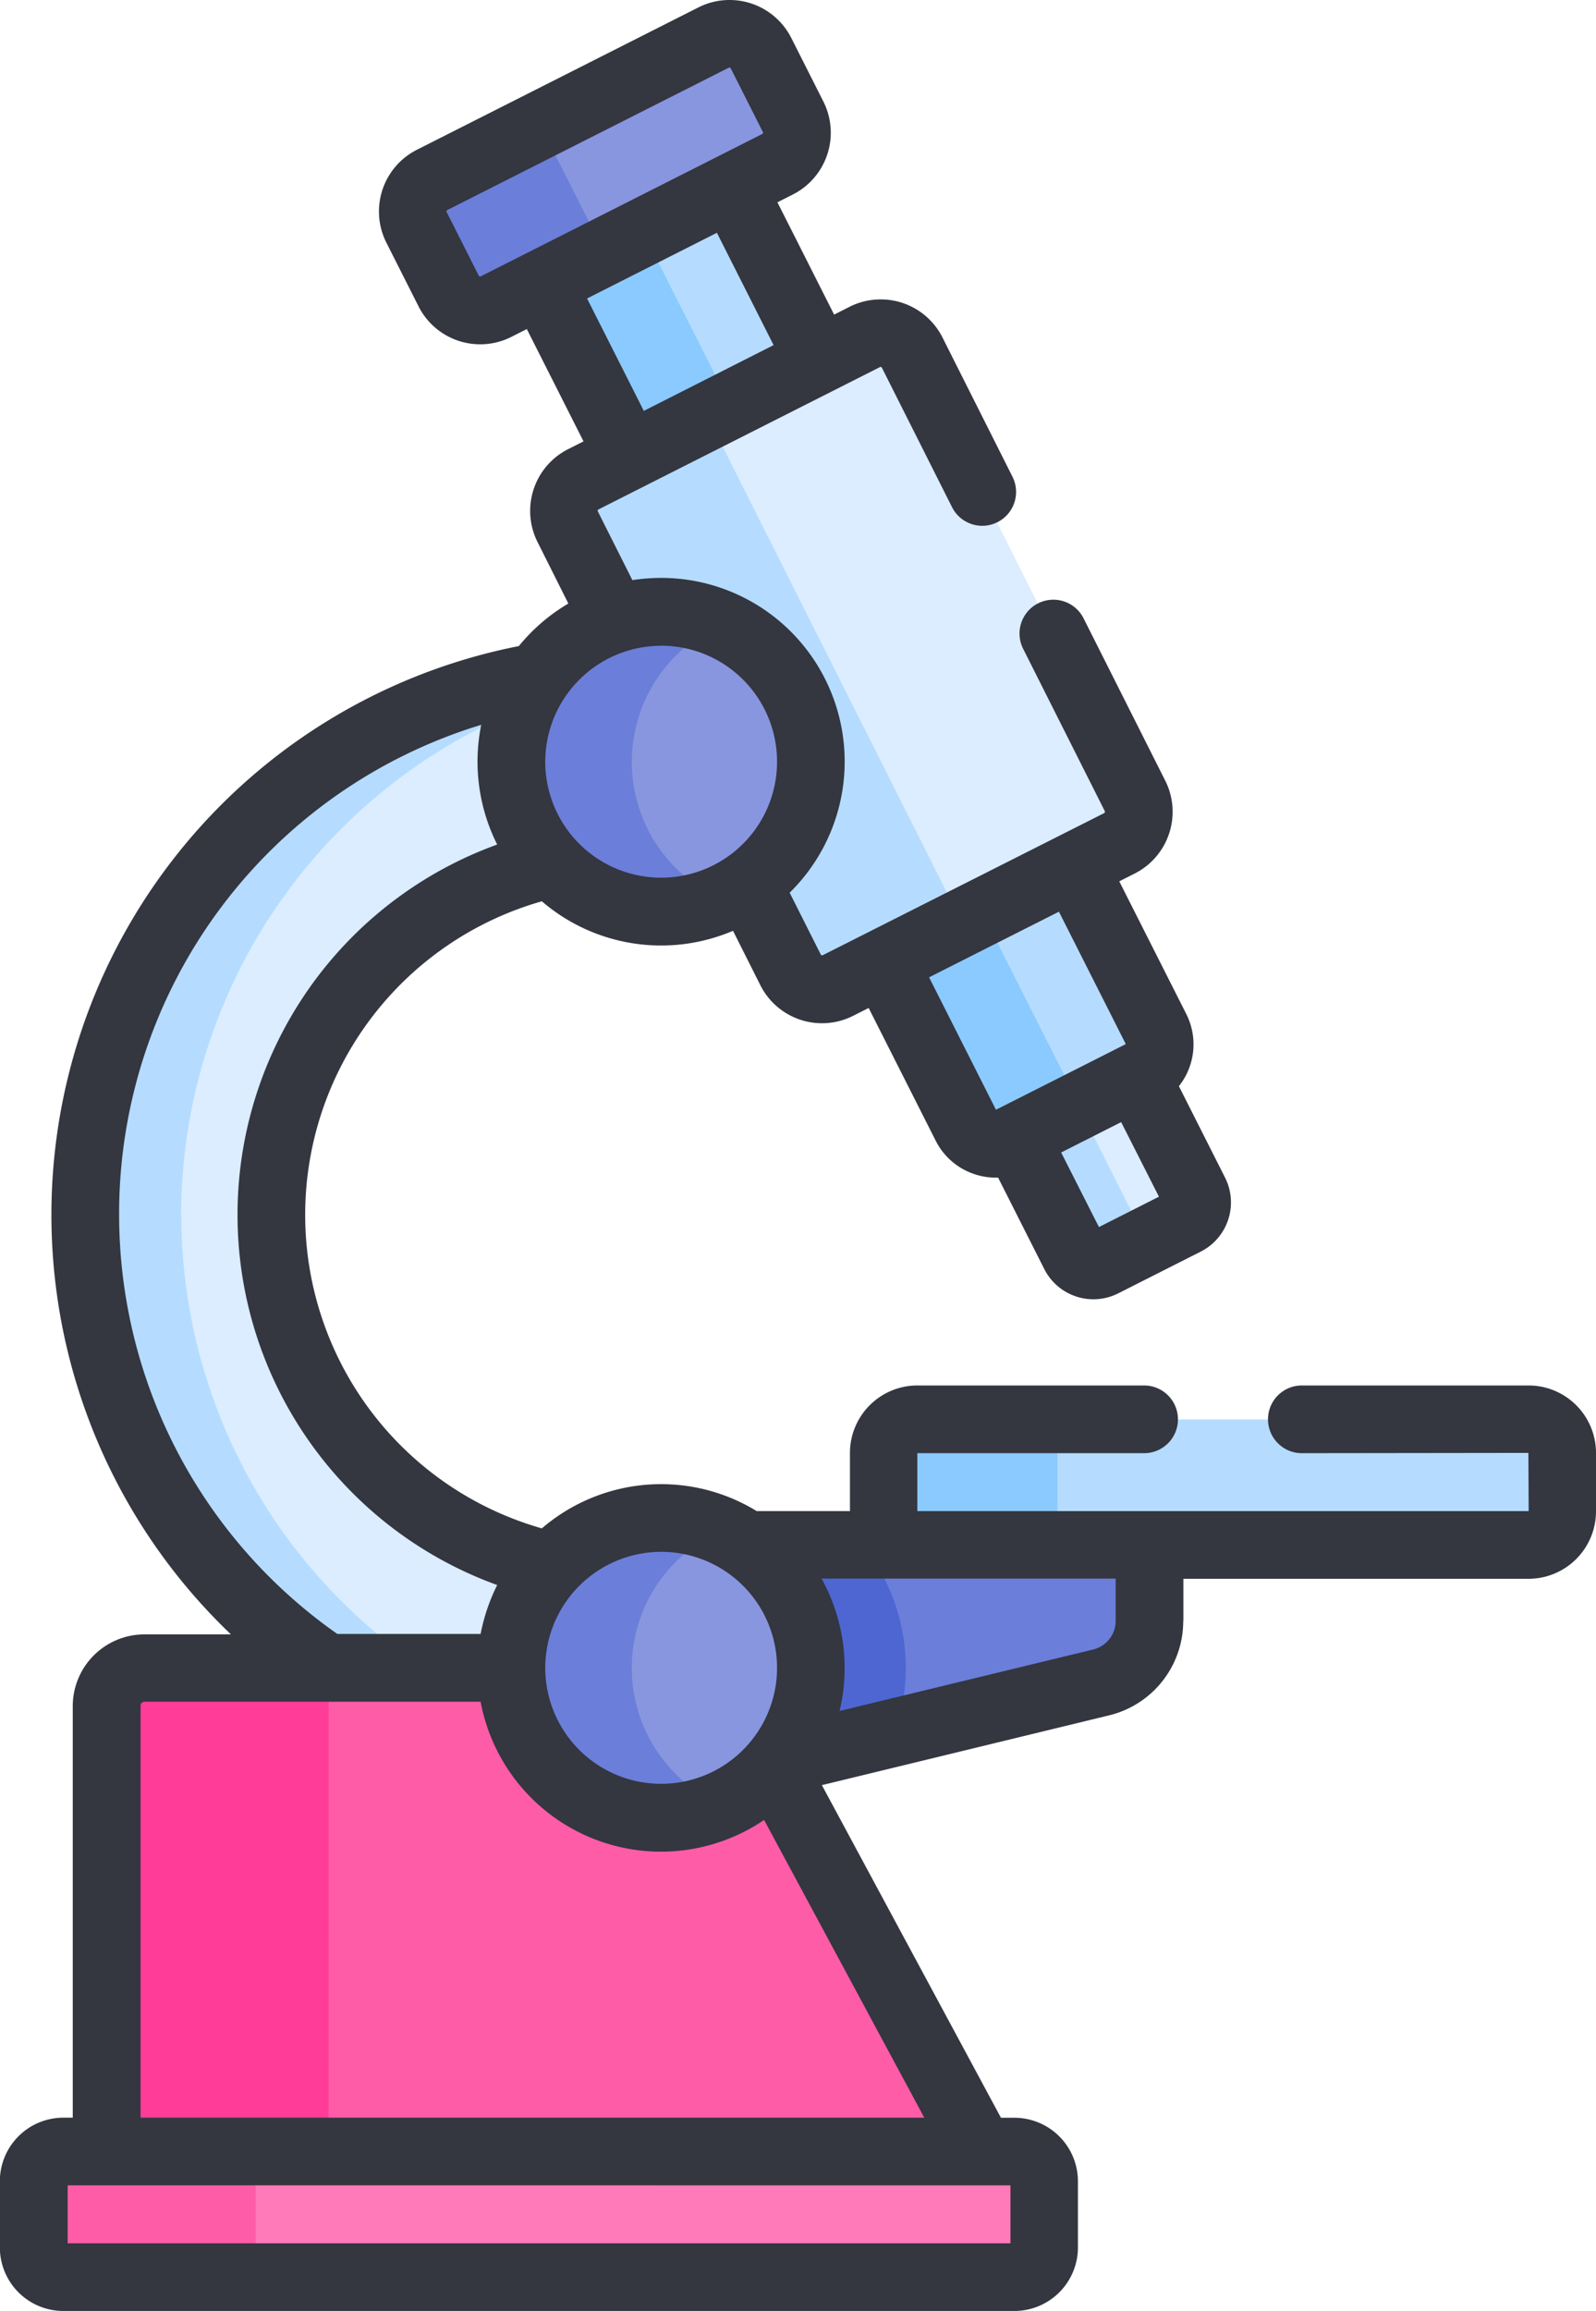 <svg xmlns="http://www.w3.org/2000/svg" width="33.779" height="48.872" viewBox="0 0 33.779 48.872">
  <g id="microscope" transform="translate(-79.06 0)">
    <g id="Group_779" data-name="Group 779" transform="translate(79.764 0.718)">
      <path id="Path_1472" data-name="Path 1472" d="M307.969,239.847l-1.24-2.454-.268-.124-2.28,1.114v.3l1.24,2.454a.449.449,0,0,0,.6.2l1.747-.883A.449.449,0,0,0,307.969,239.847Z" transform="translate(-283.396 -215.339)" fill="#dbedff"/>
      <path id="Path_1473" data-name="Path 1473" d="M306.77,245.405l-1.371-2.712-1.22.6v.3l1.24,2.454a.449.449,0,0,0,.6.2l1.088-.55A.559.559,0,0,1,306.77,245.405Z" transform="translate(-283.395 -220.246)" fill="#b5dcff"/>
      <path id="Path_1474" data-name="Path 1474" d="M280.621,194.287l-1.741-3.444-.343-.116-3.6,1.766-.08.385,1.741,3.444a.709.709,0,0,0,.953.313l2.761-1.4A.709.709,0,0,0,280.621,194.287Z" transform="translate(-256.869 -173.239)" fill="#b5dcff"/>
      <path id="Path_1475" data-name="Path 1475" d="M278.688,203.209l-1.865-3.69-1.891.927-.08.385,1.741,3.444a.709.709,0,0,0,.953.313l1.76-.889A.938.938,0,0,1,278.688,203.209Z" transform="translate(-256.868 -181.193)" fill="#8bcaff"/>
      <path id="Path_1476" data-name="Path 1476" d="M288.5,314.479H275.562a.71.71,0,0,0-.71.71v1.947l.2.226h5.2l.232-.226H288.5a.71.71,0,0,0,.71-.71v-1.237A.71.71,0,0,0,288.5,314.479Z" transform="translate(-256.867 -285.18)" fill="#b5dcff"/>
      <path id="Path_1477" data-name="Path 1477" d="M278.543,315.188a.71.71,0,0,1,.71-.71h-3.691a.71.71,0,0,0-.71.71v1.947l.2.226h3.691l-.2-.226Z" transform="translate(-256.867 -285.179)" fill="#8bcaff"/>
      <path id="Path_1478" data-name="Path 1478" d="M203.078,41.549h-.2l-3.7,1.779-.128.256,1.846,3.653h.391l3.579-1.753.056-.282Z" transform="translate(-188.302 -38.302)" fill="#b5dcff"/>
      <path id="Path_1479" data-name="Path 1479" d="M201.151,50.253l-1.971.948-.128.256,1.846,3.653h.391l1.858-.91Z" transform="translate(-188.302 -46.175)" fill="#8bcaff"/>
      <path id="Path_1480" data-name="Path 1480" d="M216.063,83.641l-4.716-9.37a.747.747,0,0,0-1-.33l-5.957,3.01a.747.747,0,0,0-.33,1l4.716,9.37a.747.747,0,0,0,1,.33l5.957-3.01A.747.747,0,0,0,216.063,83.641Z" transform="translate(-192.756 -67.529)" fill="#dbedff"/>
      <path id="Path_1481" data-name="Path 1481" d="M212.207,101l-4.887-9.71a.773.773,0,0,1,.032-.754l-2.966,1.5a.747.747,0,0,0-.33,1l4.716,9.37a.747.747,0,0,0,1,.33l2.769-1.4A.769.769,0,0,1,212.207,101Z" transform="translate(-192.756 -82.616)" fill="#b5dcff"/>
      <path id="Path_1482" data-name="Path 1482" d="M242.3,342.315l-.233.409.573,3.663.334.491,6.828-1.657a1.341,1.341,0,0,0,1.025-1.3v-1.6H242.3Z" transform="translate(-227.208 -310.358)" fill="#6b7ed9"/>
      <path id="Path_1483" data-name="Path 1483" d="M242.063,342.725l.573,3.663.334.491,2.476-.6a4.176,4.176,0,0,0-.679-3.962H242.3Z" transform="translate(-227.208 -310.359)" fill="#4d66d2"/>
      <path id="Path_1484" data-name="Path 1484" d="M101.784,161.329a7.624,7.624,0,0,1,5.93-7.423l.28-.324-.39-3.551-.179-.083a11.546,11.546,0,0,0-4.469,20.961l.393.284h3.675l.97-2.084-.28-.358a7.624,7.624,0,0,1-5.93-7.423Z" transform="translate(-96.758 -136.354)" fill="#dbedff"/>
      <path id="Path_1485" data-name="Path 1485" d="M99.888,161.329a11.568,11.568,0,0,1,7.76-10.909l-.043-.388-.179-.083a11.546,11.546,0,0,0-4.469,20.961l.393.284h2.04L105,170.91a11.546,11.546,0,0,1-5.108-9.581Z" transform="translate(-96.758 -136.354)" fill="#b5dcff"/>
      <path id="Path_1486" data-name="Path 1486" d="M116.717,371.63l-.326-.124-4.935-1.964H103.4a.8.8,0,0,0-.8.8v9.428l.76.5h17.373l.369-.5Z" transform="translate(-101.058 -334.987)" fill="#ff5ca8"/>
      <path id="Path_1487" data-name="Path 1487" d="M107.31,370.343a.8.8,0,0,1,.8-.8H103.4a.8.8,0,0,0-.8.8v9.428l.76.5h4.709l-.76-.5Z" transform="translate(-101.058 -334.987)" fill="#ff3c98"/>
      <circle id="Ellipse_460" data-name="Ellipse 460" cx="3.169" cy="3.169" r="3.169" transform="translate(10.107 31.386)" fill="#8896e0"/>
      <path id="Path_1488" data-name="Path 1488" d="M107.192,476.693H87.06a.627.627,0,0,0-.627.627v1.4a.627.627,0,0,0,.627.627h20.131a.627.627,0,0,0,.627-.627v-1.4A.627.627,0,0,0,107.192,476.693Z" transform="translate(-86.433 -431.91)" fill="#ff7ab9"/>
      <path id="Path_1489" data-name="Path 1489" d="M91.142,478.723v-1.4a.627.627,0,0,1,.627-.627H87.06a.627.627,0,0,0-.627.627v1.4a.627.627,0,0,0,.627.627h4.709a.627.627,0,0,1-.627-.627Z" transform="translate(-86.433 -431.91)" fill="#ff5ca8"/>
      <circle id="Ellipse_461" data-name="Ellipse 461" cx="3.169" cy="3.169" r="3.169" transform="translate(10.107 12.224)" fill="#8896e0"/>
      <path id="Path_1490" data-name="Path 1490" d="M194.873,339.51a3.169,3.169,0,0,1,1.889-2.9,3.169,3.169,0,1,0,0,5.8,3.17,3.17,0,0,1-1.889-2.9Z" transform="translate(-182.205 -304.955)" fill="#6b7ed9"/>
      <path id="Path_1491" data-name="Path 1491" d="M194.873,138.766a3.169,3.169,0,0,1,1.889-2.9,3.169,3.169,0,1,0,0,5.8A3.17,3.17,0,0,1,194.873,138.766Z" transform="translate(-182.205 -123.372)" fill="#6b7ed9"/>
      <path id="Path_1492" data-name="Path 1492" d="M176.825,7.609l-5.957,3.01a.747.747,0,0,0-.33,1l.68,1.346a.747.747,0,0,0,1,.33l5.957-3.01a.747.747,0,0,0,.33-1l-.68-1.346A.747.747,0,0,0,176.825,7.609Z" transform="translate(-162.437 -7.528)" fill="#8896e0"/>
      <path id="Path_1493" data-name="Path 1493" d="M174.245,28.219l-.761-1.505a.834.834,0,0,1,.028-.8l-2.644,1.336a.747.747,0,0,0-.33,1l.68,1.346a.747.747,0,0,0,1,.33l2.537-1.282A.832.832,0,0,1,174.245,28.219Z" transform="translate(-162.437 -24.156)" fill="#6b7ed9"/>
    </g>
    <path id="Path_1494" data-name="Path 1494" d="M104.106,34.274v-.887h7.307a1.428,1.428,0,0,0,1.426-1.426V30.725a1.428,1.428,0,0,0-1.426-1.426h-4.8a.716.716,0,0,0,0,1.432l4.795-.006.006,1.231H98.475l0-1.225h4.8a.716.716,0,1,0,0-1.432h-4.8a1.428,1.428,0,0,0-1.426,1.426v1.231H95.076a3.875,3.875,0,0,0-4.548.365,6.893,6.893,0,0,1,0-13.261,3.876,3.876,0,0,0,4.046.624l.579,1.151a1.461,1.461,0,0,0,1.965.646l.327-.165,1.418,2.805a1.415,1.415,0,0,0,.827.711,1.43,1.43,0,0,0,.446.072l.049,0,.977,1.933a1.165,1.165,0,0,0,1.565.514l1.747-.883a1.166,1.166,0,0,0,.514-1.565l-.977-1.933a1.421,1.421,0,0,0,.156-1.527l-1.418-2.805.326-.165a1.463,1.463,0,0,0,.647-1.964l-1.73-3.436a.716.716,0,0,0-1.279.644l1.73,3.437a.028.028,0,0,1,0,.024.029.029,0,0,1-.015.018L96.473,20.2a.031.031,0,0,1-.041-.013l-.659-1.309a3.884,3.884,0,0,0-2.721-6.657h-.008a4.122,4.122,0,0,0-.6.047l-.731-1.453a.031.031,0,0,1,.014-.042l5.957-3.01a.031.031,0,0,1,.041.013l1.483,2.946a.716.716,0,1,0,1.279-.644L99.006,7.134a1.464,1.464,0,0,0-1.965-.646l-.327.165-1.2-2.375.327-.165a1.465,1.465,0,0,0,.646-1.965L95.806.8A1.464,1.464,0,0,0,93.841.157l-5.957,3.01a1.462,1.462,0,0,0-.646,1.965l.68,1.346a1.462,1.462,0,0,0,1.965.646l.327-.165,1.2,2.375-.327.165a1.464,1.464,0,0,0-.646,1.964l.652,1.3a3.915,3.915,0,0,0-1.048.9,12.258,12.258,0,0,0-6.093,20.9H82.119A1.518,1.518,0,0,0,80.6,36.071v8.712h-.2a1.345,1.345,0,0,0-1.343,1.343v1.4A1.345,1.345,0,0,0,80.4,48.871h20.131a1.345,1.345,0,0,0,1.343-1.343v-1.4a1.345,1.345,0,0,0-1.343-1.343h-.286l-3.79-7.034,6.076-1.475a2.052,2.052,0,0,0,1.572-2Zm-1.787-8.325-.8-1.577,1.27-.642.8,1.577Zm-2.234-5.969,1.387-.7,1.415,2.8-1.361.688-1.287.65h0l-.1.05-1.415-2.8Zm-7.4-11.293-1.2-2.375,2.748-1.389,1.2,2.375L92.688,8.688Zm-3.45-2.842a.03.03,0,0,1-.024,0,.028.028,0,0,1-.018-.015l-.68-1.346a.031.031,0,0,1,.014-.042l5.957-3.01a.031.031,0,0,1,.042.014l.68,1.346a.031.031,0,0,1-.014.042l-5.957,3.01Zm3.814,7.81A2.453,2.453,0,1,1,90.6,16.109,2.456,2.456,0,0,1,93.052,13.656Zm0,19.162A2.453,2.453,0,1,1,90.6,35.271,2.457,2.457,0,0,1,93.052,32.817ZM81.581,25.69a10.807,10.807,0,0,1,7.664-10.362,3.905,3.905,0,0,0,.338,2.532,8.325,8.325,0,0,0,0,15.659,4.019,4.019,0,0,0-.351,1.035H86.2A10.83,10.83,0,0,1,81.581,25.69Zm18.865,20.525V47.44H80.492V46.214Zm-1.824-1.432H82.035V36.071a.084.084,0,0,1,.084-.084h7.113a3.884,3.884,0,0,0,6,2.5Zm3.574-9.9-5.367,1.3a3.906,3.906,0,0,0-.381-2.8h6.225v.887A.624.624,0,0,1,102.2,34.882Z" fill="#343640"/>
  </g>
</svg>
